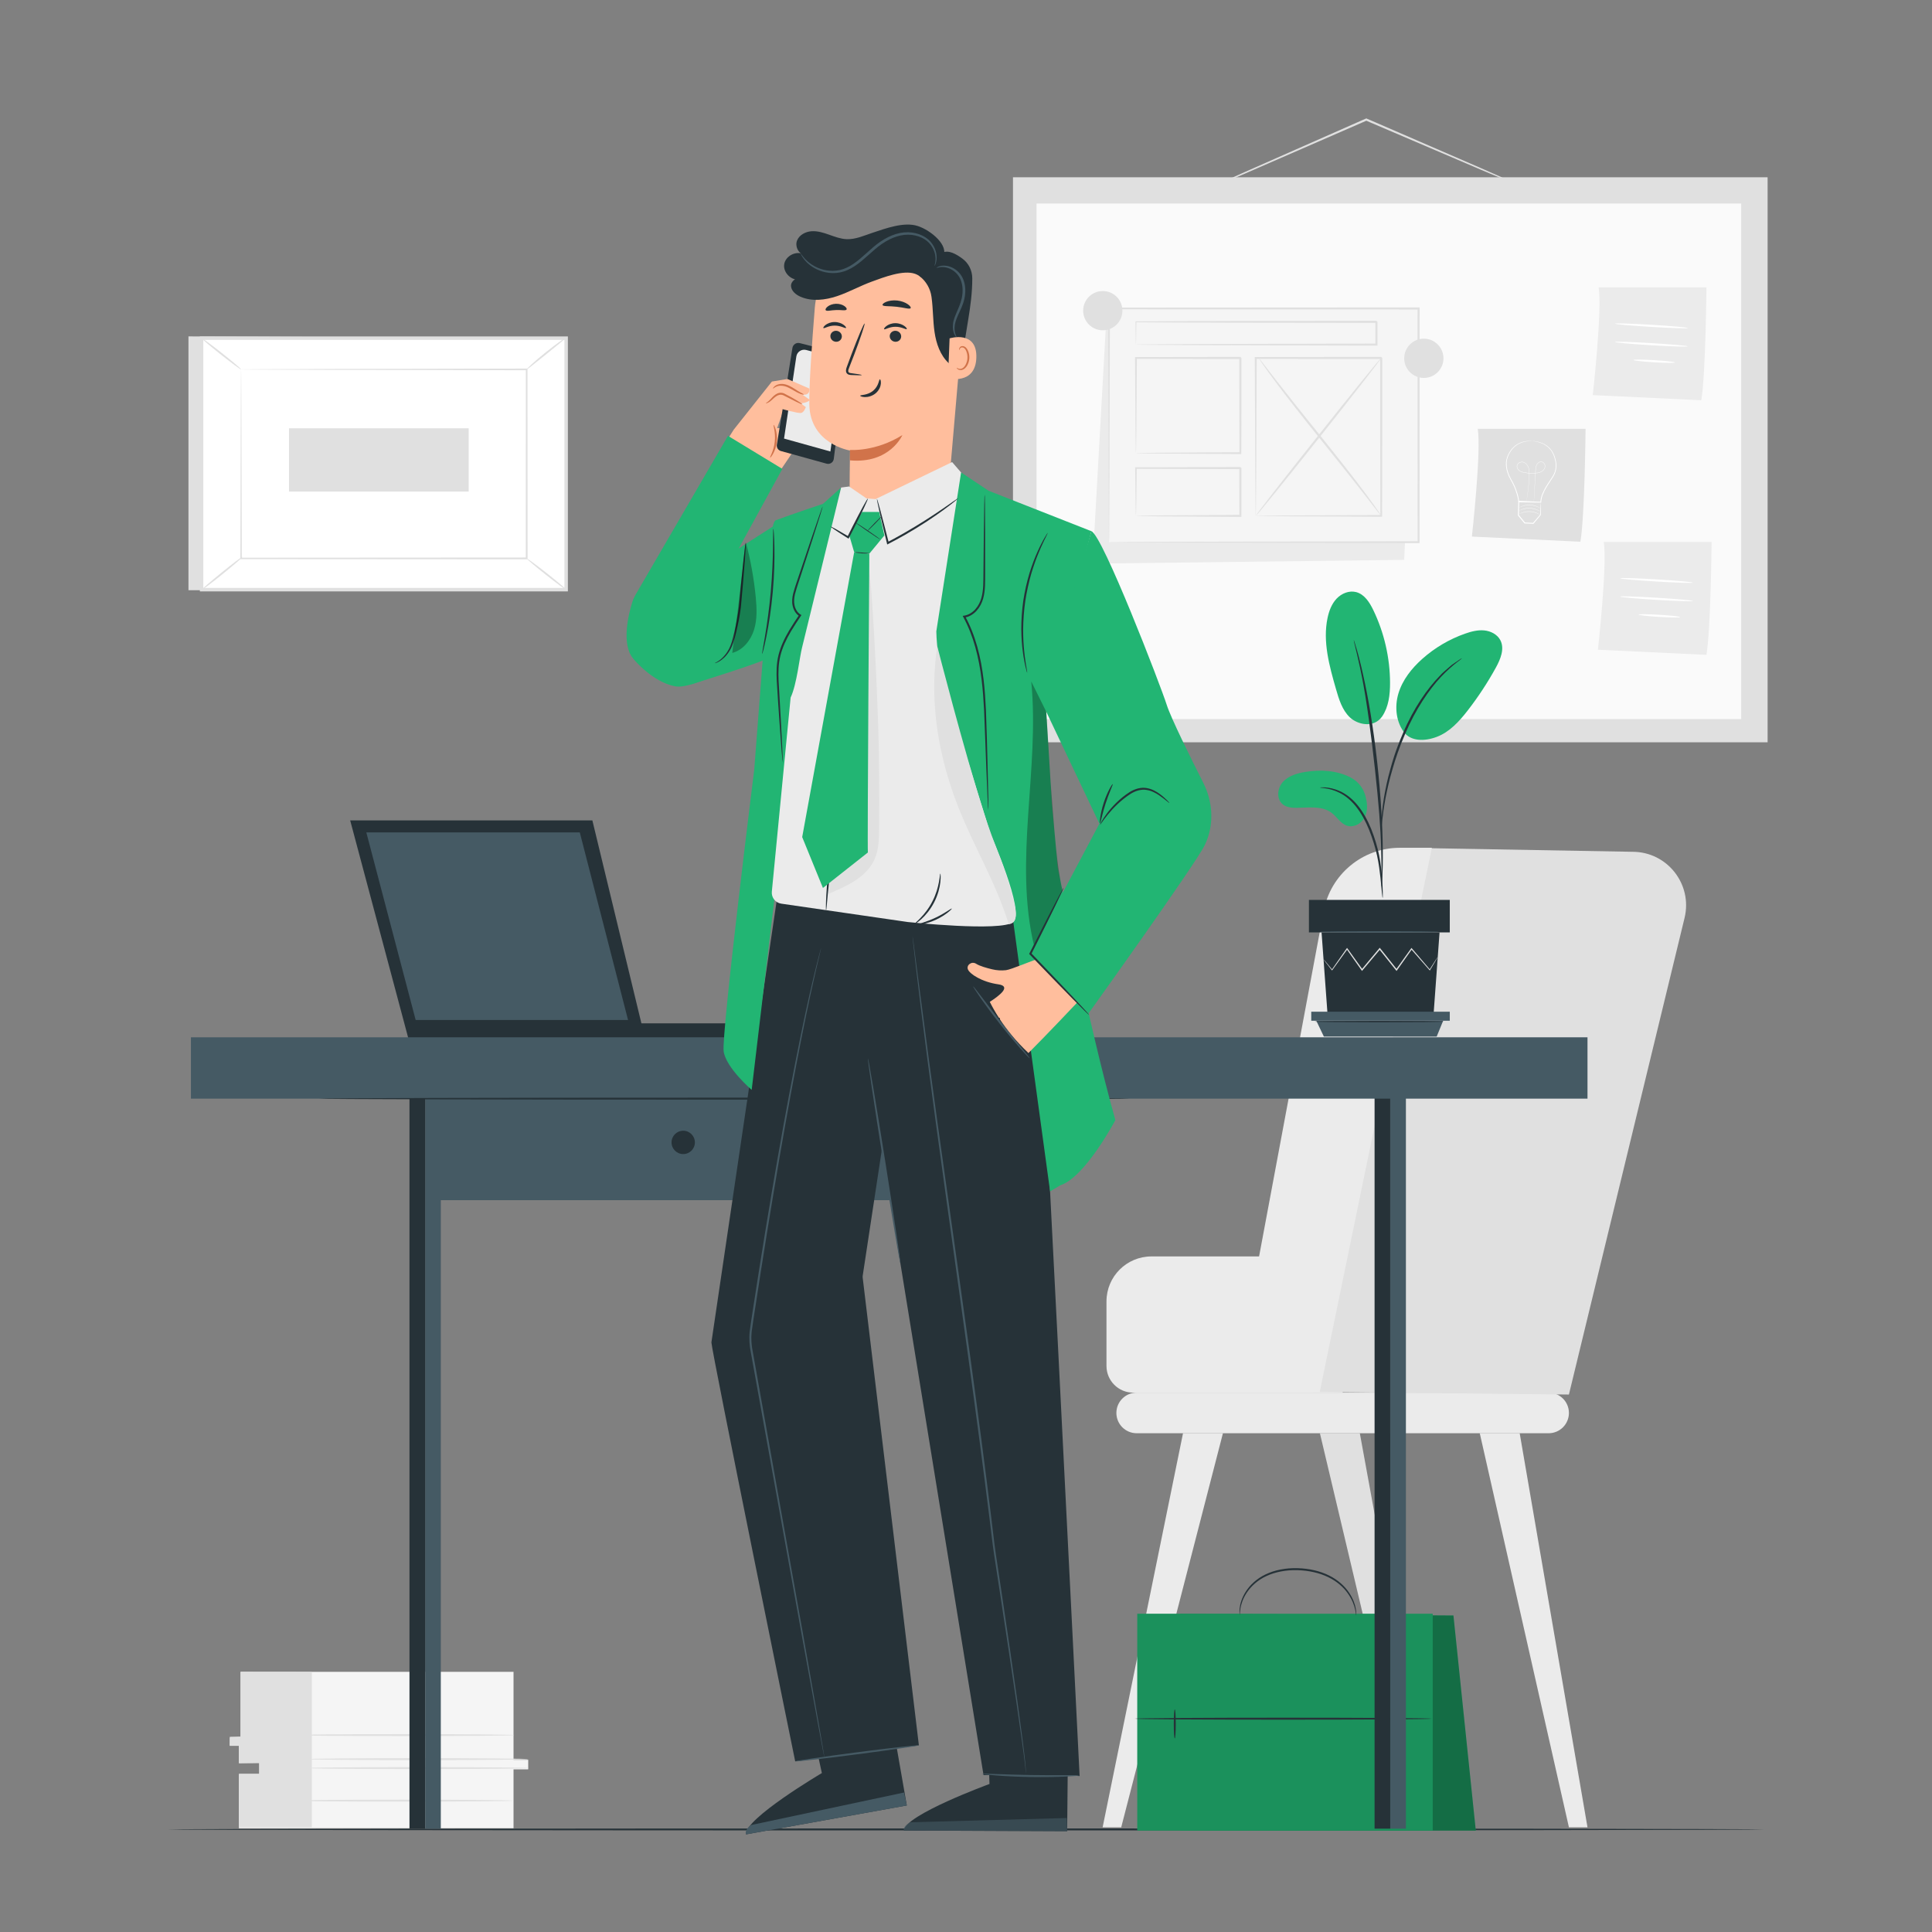 <svg width="392" height="392" viewBox="0 0 392 392" fill="none" xmlns="http://www.w3.org/2000/svg">
<rect x="0" y="0" width="392" height="392" fill="#808080" stroke="none"/>
<path d="M38.239 68.251V119.751H112.206L114.871 68.612L38.239 68.251Z" fill="#E0E0E0"/>
<path d="M114.872 68.612V119.643H40.905V68.612H114.872Z" fill="white"/>
<path d="M40.554 119.994H115.223V68.26H40.554V119.994ZM114.521 119.292H41.255V68.962H114.521V119.292Z" fill="#E0E0E0"/>
<path d="M48.916 74.952H106.86V113.302H48.916V74.952Z" fill="white"/>
<path d="M48.916 74.952C48.916 74.952 49.015 74.958 49.202 74.962C49.398 74.965 49.671 74.968 50.026 74.972C50.76 74.977 51.826 74.984 53.208 74.993C55.991 75.003 60.038 75.019 65.149 75.038C75.368 75.059 89.832 75.087 106.861 75.121L106.693 74.953C106.689 86.67 106.684 99.653 106.678 113.298V113.303L106.861 113.12C85.003 113.134 64.85 113.148 48.916 113.157L49.062 113.303C49.03 101.632 49.004 92.064 48.985 85.4C48.969 82.069 48.957 79.467 48.949 77.683C48.941 76.802 48.936 76.126 48.932 75.656C48.926 75.196 48.916 74.952 48.916 74.952C48.916 74.952 48.905 75.175 48.9 75.625C48.896 76.088 48.891 76.756 48.883 77.625C48.875 79.401 48.862 81.992 48.847 85.309C48.829 91.994 48.802 101.594 48.77 113.302V113.448H48.916C64.849 113.458 85.002 113.471 106.86 113.485H107.043V113.302V113.297C107.037 99.652 107.033 86.669 107.028 74.952V74.784H106.86C89.786 74.818 75.284 74.846 65.039 74.867C59.944 74.886 55.91 74.901 53.136 74.911C51.768 74.92 50.713 74.927 49.987 74.932C49.641 74.936 49.374 74.939 49.182 74.942C49.002 74.946 48.916 74.952 48.916 74.952Z" fill="#E0E0E0"/>
<path d="M114.871 68.468C114.841 68.428 114.356 68.746 113.6 69.292C112.843 69.839 111.813 70.613 110.7 71.504C109.588 72.394 108.609 73.237 107.92 73.868C107.23 74.499 106.827 74.915 106.86 74.952C106.929 75.029 108.708 73.563 110.929 71.789C113.151 70.017 114.936 68.552 114.871 68.468Z" fill="#E0E0E0"/>
<path d="M40.904 68.612C40.842 68.691 42.585 70.174 44.796 71.925C47.009 73.676 48.853 75.031 48.915 74.952C48.978 74.873 47.236 73.389 45.023 71.639C42.812 69.888 40.967 68.532 40.904 68.612Z" fill="#E0E0E0"/>
<path d="M40.963 119.65C43.712 117.422 46.461 115.194 49.21 112.966Z" fill="white"/>
<path d="M49.21 112.966C49.147 112.887 47.249 114.32 44.972 116.166C42.694 118.012 40.9 119.572 40.963 119.65C41.027 119.729 42.924 118.296 45.202 116.45C47.479 114.604 49.274 113.044 49.21 112.966Z" fill="#E0E0E0"/>
<path d="M114.871 119.642C114.934 119.563 113.209 118.095 111.02 116.364C108.831 114.632 107.005 113.292 106.942 113.371C106.879 113.45 108.603 114.918 110.794 116.65C112.983 118.382 114.809 119.722 114.871 119.642Z" fill="#E0E0E0"/>
<path d="M95.096 86.9V99.741H58.636V86.9H95.096Z" fill="#E0E0E0"/>
<path d="M242.719 39.391C242.722 39.398 242.784 39.379 242.901 39.335C243.042 39.279 243.212 39.212 243.42 39.131C243.907 38.929 244.567 38.654 245.399 38.308C247.147 37.559 249.613 36.504 252.645 35.206C258.778 32.534 267.19 28.868 276.484 24.82C276.767 24.696 277.049 24.572 277.31 24.458L277.139 24.458C286.275 28.366 294.506 31.885 300.497 34.447C303.457 35.69 305.861 36.701 307.565 37.416C308.375 37.747 309.018 38.009 309.492 38.203C309.934 38.378 310.169 38.464 310.175 38.45C310.18 38.436 309.957 38.324 309.526 38.124C309.058 37.912 308.427 37.625 307.63 37.264C305.939 36.518 303.553 35.465 300.615 34.169C294.638 31.577 286.425 28.015 277.308 24.061L277.222 24.023L277.135 24.061C276.874 24.175 276.592 24.299 276.309 24.423C267.035 28.516 258.64 32.222 252.52 34.924C249.511 36.275 247.064 37.373 245.329 38.153C244.511 38.531 243.862 38.829 243.383 39.05C243.182 39.148 243.017 39.227 242.881 39.294C242.772 39.352 242.716 39.385 242.719 39.391Z" fill="#E0E0E0"/>
<path d="M205.531 35.968H358.643V150.61H205.531V35.968Z" fill="#E0E0E0"/>
<path d="M210.309 41.299H353.29V145.899H210.309V41.299Z" fill="#FAFAFA"/>
<path d="M321.708 86.999C321.708 86.999 321.559 104.558 320.666 109.915L298.643 108.873C298.643 108.873 300.577 91.612 299.833 86.999H321.708Z" fill="#E0E0E0"/>
<path d="M310.86 89.483C310.86 89.48 310.833 89.477 310.78 89.474C310.718 89.472 310.639 89.469 310.542 89.465C310.333 89.45 310.023 89.465 309.626 89.51C309.231 89.573 308.745 89.679 308.225 89.926C307.706 90.172 307.169 90.574 306.701 91.132C306.251 91.7 305.837 92.405 305.645 93.253C305.464 94.102 305.556 95.055 305.877 95.974C306.033 96.436 306.245 96.89 306.495 97.334C306.744 97.777 306.993 98.224 307.2 98.708C307.616 99.669 307.946 100.727 308.091 101.833L308.1 101.906L308.171 101.907C308.867 101.918 309.601 101.93 310.346 101.943C311.127 101.955 311.898 101.967 312.627 101.978L312.708 101.98L312.711 101.897C312.748 100.789 313.246 99.78 313.768 98.888C314.033 98.436 314.322 98.013 314.593 97.585C314.858 97.165 315.156 96.763 315.367 96.324C315.801 95.447 315.876 94.478 315.712 93.642C315.554 92.804 315.277 92.045 314.862 91.447C314.45 90.849 313.924 90.433 313.429 90.157C312.93 89.879 312.461 89.729 312.076 89.634C311.69 89.541 311.384 89.504 311.177 89.487C311.074 89.482 310.995 89.477 310.941 89.479C310.887 89.477 310.86 89.48 310.86 89.483C310.86 89.486 310.888 89.487 310.94 89.493C311.002 89.499 311.078 89.507 311.174 89.517C311.379 89.543 311.681 89.589 312.062 89.691C312.44 89.794 312.9 89.951 313.387 90.231C313.869 90.51 314.377 90.923 314.772 91.509C315.168 92.092 315.435 92.842 315.583 93.663C315.737 94.482 315.659 95.414 315.235 96.26C315.029 96.685 314.737 97.076 314.464 97.504C314.195 97.925 313.902 98.353 313.633 98.807C313.104 99.71 312.588 100.732 312.546 101.895L312.63 101.814C311.9 101.802 311.13 101.79 310.349 101.777C309.605 101.766 308.87 101.755 308.175 101.744L308.255 101.818C308.105 100.681 307.77 99.621 307.346 98.645C307.136 98.157 306.877 97.699 306.629 97.26C306.382 96.823 306.171 96.378 306.016 95.927C305.698 95.029 305.605 94.103 305.774 93.281C305.952 92.463 306.353 91.76 306.788 91.204C307.239 90.653 307.759 90.255 308.265 90.006C308.771 89.756 309.247 89.642 309.636 89.571C310.028 89.517 310.335 89.493 310.544 89.498C310.641 89.495 310.719 89.493 310.781 89.491C310.833 89.487 310.86 89.485 310.86 89.483Z" fill="white"/>
<path d="M309.731 101.715C309.731 101.715 309.736 101.692 309.744 101.646C309.752 101.598 309.763 101.53 309.778 101.443C309.806 101.26 309.846 100.996 309.898 100.656C309.996 99.972 310.143 98.983 310.242 97.751C310.265 97.443 310.287 97.12 310.299 96.783C310.31 96.446 310.325 96.095 310.305 95.73C310.285 95.367 310.225 94.985 310.058 94.629C309.889 94.278 309.608 93.948 309.218 93.787C308.831 93.621 308.338 93.708 308.019 94.016C307.862 94.17 307.757 94.39 307.762 94.619C307.763 94.846 307.851 95.068 307.987 95.25C308.123 95.435 308.312 95.577 308.517 95.678C308.723 95.781 308.946 95.846 309.172 95.895C309.623 95.99 310.089 96.042 310.562 96.056C311.034 96.067 311.502 96.059 311.96 95.989C312.189 95.951 312.414 95.893 312.623 95.798C312.833 95.704 313.023 95.57 313.178 95.403C313.332 95.237 313.449 95.035 313.498 94.815C313.549 94.594 313.515 94.361 313.419 94.162C313.325 93.965 313.164 93.795 312.959 93.714C312.755 93.631 312.523 93.654 312.332 93.743C312.14 93.831 311.982 93.974 311.865 94.14C311.747 94.309 311.677 94.499 311.631 94.689C311.541 95.073 311.543 95.451 311.52 95.813C311.482 96.538 311.447 97.213 311.415 97.83C311.353 99.061 311.303 100.058 311.267 100.75C311.252 101.093 311.239 101.36 311.23 101.544C311.227 101.633 311.225 101.702 311.223 101.751C311.221 101.798 311.223 101.822 311.223 101.822C311.223 101.822 311.227 101.798 311.23 101.751C311.234 101.702 311.238 101.634 311.245 101.545C311.256 101.361 311.273 101.094 311.294 100.752C311.334 100.06 311.392 99.063 311.463 97.832C311.498 97.216 311.536 96.54 311.577 95.816C311.601 95.454 311.601 95.076 311.69 94.703C311.735 94.519 311.804 94.335 311.916 94.176C312.027 94.018 312.179 93.882 312.359 93.801C312.537 93.719 312.751 93.698 312.936 93.774C313.123 93.848 313.273 94.005 313.361 94.191C313.451 94.377 313.482 94.595 313.434 94.8C313.389 95.007 313.278 95.2 313.13 95.358C312.834 95.683 312.397 95.853 311.95 95.922C311.5 95.991 311.033 95.999 310.565 95.989C310.096 95.975 309.633 95.923 309.187 95.829C308.966 95.781 308.748 95.717 308.548 95.618C308.349 95.52 308.171 95.385 308.042 95.21C307.913 95.038 307.83 94.829 307.829 94.619C307.825 94.409 307.92 94.208 308.066 94.064C308.364 93.775 308.83 93.689 309.195 93.847C309.567 93.998 309.84 94.315 310.004 94.655C310.169 95 310.229 95.375 310.25 95.734C310.27 96.095 310.257 96.445 310.247 96.782C310.236 97.118 310.217 97.441 310.195 97.748C310.102 98.978 309.963 99.969 309.873 100.653C309.826 100.993 309.79 101.258 309.765 101.441C309.753 101.529 309.745 101.597 309.739 101.646C309.731 101.691 309.731 101.715 309.731 101.715Z" fill="white"/>
<path d="M312.63 101.831C312.619 101.842 312.601 102.105 312.573 102.564C312.545 103.095 312.512 103.73 312.475 104.472L312.493 104.426C312.05 104.936 311.55 105.512 311.01 106.134L311.086 106.101C310.547 106.071 309.971 106.038 309.372 106.005L309.444 106.041C309.169 105.704 308.883 105.356 308.591 104.999C308.446 104.823 308.303 104.649 308.163 104.477L308.185 104.544C308.208 103.539 308.23 102.588 308.25 101.721L308.157 101.809C309.406 101.824 310.489 101.835 311.36 101.845C311.707 101.845 312.012 101.844 312.285 101.844C312.502 101.842 312.623 101.838 312.63 101.831C312.637 101.824 312.531 101.815 312.325 101.802C312.058 101.788 311.76 101.773 311.422 101.755C310.536 101.721 309.433 101.677 308.163 101.628L308.072 101.624L308.069 101.716C308.043 102.583 308.014 103.534 307.984 104.539L307.983 104.576L308.007 104.606C308.148 104.778 308.29 104.952 308.435 105.127C308.728 105.483 309.015 105.832 309.291 106.168L309.319 106.202L309.363 106.205C309.961 106.234 310.537 106.262 311.078 106.288L311.125 106.291L311.154 106.256C311.684 105.624 312.174 105.04 312.609 104.523L312.627 104.502V104.476C312.634 103.716 312.64 103.064 312.646 102.519C312.644 102.064 312.641 101.821 312.63 101.831Z" fill="white"/>
<path d="M308.206 104.312C308.208 104.317 308.265 104.29 308.368 104.243C308.471 104.196 308.622 104.132 308.813 104.067C309.193 103.935 309.745 103.812 310.36 103.831C310.976 103.849 311.52 104.005 311.891 104.161C312.078 104.238 312.225 104.31 312.325 104.364C312.425 104.416 312.48 104.447 312.483 104.442C312.486 104.438 312.435 104.401 312.338 104.34C312.242 104.28 312.098 104.2 311.911 104.116C311.54 103.948 310.989 103.781 310.363 103.762C309.737 103.743 309.176 103.876 308.796 104.021C308.606 104.093 308.456 104.165 308.356 104.219C308.257 104.274 308.204 104.308 308.206 104.312Z" fill="white"/>
<path d="M308.207 103.626C308.209 103.631 308.266 103.604 308.369 103.557C308.472 103.51 308.623 103.446 308.813 103.381C309.194 103.249 309.746 103.126 310.361 103.145C310.976 103.163 311.521 103.319 311.892 103.475C312.079 103.551 312.225 103.624 312.325 103.678C312.425 103.73 312.48 103.761 312.483 103.756C312.486 103.752 312.435 103.715 312.338 103.654C312.242 103.594 312.097 103.514 311.911 103.43C311.54 103.262 310.989 103.095 310.363 103.076C309.737 103.057 309.177 103.19 308.797 103.335C308.606 103.407 308.457 103.479 308.356 103.533C308.258 103.588 308.205 103.622 308.207 103.626Z" fill="white"/>
<path d="M308.248 102.974C308.25 102.978 308.307 102.952 308.41 102.905C308.513 102.858 308.664 102.794 308.854 102.728C309.235 102.597 309.787 102.473 310.402 102.492C311.017 102.511 311.562 102.667 311.933 102.822C312.12 102.899 312.266 102.972 312.366 103.025C312.466 103.078 312.521 103.108 312.524 103.104C312.527 103.1 312.476 103.062 312.379 103.002C312.283 102.941 312.138 102.862 311.952 102.778C311.581 102.61 311.03 102.443 310.404 102.424C309.778 102.404 309.218 102.538 308.838 102.683C308.647 102.755 308.498 102.826 308.397 102.88C308.298 102.935 308.245 102.97 308.248 102.974Z" fill="white"/>
<path d="M346.236 58.294C346.236 58.294 346.087 75.853 345.194 81.21L323.171 80.168C323.171 80.168 325.106 62.906 324.362 58.294H346.236Z" fill="#EBEBEB"/>
<path d="M327.681 65.669C327.674 65.789 330.977 66.084 335.056 66.329C339.138 66.575 342.452 66.678 342.459 66.558C342.466 66.439 339.164 66.144 335.082 65.898C331.002 65.653 327.688 65.55 327.681 65.669Z" fill="white"/>
<path d="M327.675 69.389C327.668 69.508 330.971 69.803 335.051 70.049C339.133 70.294 342.446 70.397 342.453 70.278C342.46 70.159 339.158 69.863 335.076 69.618C330.996 69.372 327.682 69.27 327.675 69.389Z" fill="white"/>
<path d="M331.418 73.041C331.411 73.16 333.29 73.37 335.614 73.509C337.94 73.649 339.831 73.666 339.838 73.547C339.845 73.428 337.966 73.219 335.64 73.078C333.316 72.939 331.426 72.921 331.418 73.041Z" fill="white"/>
<path d="M347.279 109.954C347.279 109.954 347.13 127.514 346.237 132.871L324.214 131.829C324.214 131.829 326.148 114.567 325.404 109.954H347.279V109.954Z" fill="#EBEBEB"/>
<path d="M328.724 117.329C328.716 117.449 332.019 117.744 336.099 117.99C340.181 118.235 343.495 118.338 343.502 118.219C343.509 118.099 340.207 117.804 336.125 117.558C332.045 117.313 328.731 117.211 328.724 117.329Z" fill="white"/>
<path d="M328.718 121.049C328.711 121.168 332.014 121.464 336.094 121.709C340.175 121.954 343.489 122.057 343.496 121.938C343.503 121.819 340.201 121.523 336.119 121.278C332.039 121.032 328.725 120.93 328.718 121.049Z" fill="white"/>
<path d="M332.461 124.701C332.454 124.82 334.333 125.03 336.657 125.169C338.983 125.309 340.874 125.326 340.881 125.207C340.888 125.088 339.009 124.879 336.683 124.738C334.359 124.599 332.468 124.581 332.461 124.701Z" fill="white"/>
<path d="M287.093 62.948L284.912 113.594L221.687 114.357L224.525 63.617L287.093 62.948Z" fill="#EBEBEB"/>
<path d="M225.02 62.585H287.824V110.008H225.02V62.585Z" fill="#F5F5F5"/>
<path d="M225.021 110.008C225.021 110.008 225.034 109.703 225.041 109.129C225.046 108.542 225.052 107.697 225.061 106.598C225.072 104.375 225.087 101.135 225.107 97.002C225.129 88.733 225.161 76.9 225.199 62.585L225.022 62.762C242.777 62.773 264.449 62.787 287.821 62.801H287.826L287.61 62.585C287.618 79.641 287.625 95.79 287.632 110.008L287.826 109.814C269.244 109.854 253.568 109.888 242.524 109.911C237.001 109.933 232.639 109.951 229.64 109.963C228.153 109.973 227.006 109.981 226.215 109.987C225.834 109.991 225.542 109.995 225.329 109.997C225.128 110.001 225.021 110.008 225.021 110.008C225.021 110.008 225.114 110.016 225.306 110.019C225.513 110.022 225.799 110.026 226.171 110.03C226.953 110.036 228.086 110.044 229.557 110.054C232.545 110.066 236.893 110.084 242.396 110.106C253.471 110.129 269.19 110.163 287.824 110.203L288.019 110.204V110.008C288.025 95.79 288.032 79.641 288.04 62.585V62.37H287.824H287.818C264.446 62.384 242.774 62.397 225.02 62.408H224.842L224.843 62.585C224.881 76.946 224.912 88.818 224.935 97.113C224.955 101.229 224.97 104.455 224.981 106.669C224.989 107.754 224.996 108.588 225.001 109.166C225.008 109.729 225.021 110.008 225.021 110.008Z" fill="#E0E0E0"/>
<path d="M254.79 72.631H280.249V104.673H254.79V72.631Z" fill="#F5F5F5"/>
<path d="M254.789 104.673C254.793 104.669 254.796 104.614 254.8 104.511C254.804 104.389 254.807 104.241 254.811 104.056C254.817 103.634 254.825 103.05 254.834 102.303C254.846 100.755 254.864 98.534 254.886 95.729C254.909 90.089 254.943 82.109 254.982 72.632L254.789 72.826C262.376 72.832 271.059 72.84 280.246 72.848C280.297 72.894 279.84 72.443 280.033 72.638V72.647V72.664V72.699V72.768V72.907V73.185V73.739V74.844C280.033 75.578 280.033 76.31 280.033 77.037C280.034 78.492 280.035 79.932 280.035 81.355C280.037 84.2 280.04 86.977 280.042 89.669C280.051 95.05 280.061 100.094 280.069 104.673L280.249 104.493C272.611 104.531 266.273 104.564 261.816 104.585C259.606 104.605 257.863 104.621 256.644 104.632C256.063 104.64 255.608 104.647 255.273 104.652C254.96 104.659 254.789 104.673 254.789 104.673C254.783 104.679 254.934 104.686 255.234 104.692C255.56 104.697 256.004 104.704 256.571 104.712C257.78 104.723 259.508 104.739 261.702 104.759C266.186 104.781 272.563 104.814 280.247 104.851L280.426 104.852L280.427 104.672C280.435 100.093 280.444 95.05 280.454 89.668C280.456 86.976 280.458 84.199 280.461 81.354C280.461 79.931 280.462 78.492 280.462 77.037C280.462 76.309 280.462 75.578 280.463 74.843V73.738V73.184V72.906V72.768V72.698V72.663V72.646V72.638C280.655 72.828 280.202 72.368 280.244 72.416C271.057 72.424 262.375 72.431 254.788 72.438H254.593L254.594 72.632C254.634 82.161 254.667 90.184 254.691 95.855C254.713 98.64 254.73 100.847 254.742 102.385C254.751 103.115 254.759 103.686 254.764 104.099C254.769 104.276 254.772 104.418 254.775 104.533C254.782 104.629 254.786 104.676 254.789 104.673Z" fill="#E0E0E0"/>
<path d="M230.482 65.3H279.273V69.917H230.482V65.3Z" fill="#F5F5F5"/>
<path d="M230.482 69.916C230.487 69.911 230.493 69.803 230.499 69.6C230.504 69.375 230.511 69.08 230.519 68.705C230.531 67.903 230.548 66.763 230.569 65.3L230.482 65.387C238.71 65.462 257.465 65.516 279.27 65.516H279.272C278.841 65.085 279.153 65.397 279.057 65.301V65.302V65.307V65.317V65.335V65.372V65.446V65.594V65.89V66.481C279.057 66.873 279.057 67.263 279.057 67.65C279.057 68.423 279.057 69.182 279.058 69.917L279.272 69.702C265.628 69.738 253.469 69.77 244.688 69.794C240.311 69.821 236.777 69.843 234.308 69.858C233.101 69.871 232.155 69.881 231.483 69.888C231.175 69.894 230.932 69.899 230.743 69.903C230.576 69.907 230.487 69.912 230.482 69.916C230.477 69.921 230.555 69.926 230.714 69.931C230.896 69.935 231.131 69.94 231.426 69.946C232.087 69.953 233.016 69.963 234.202 69.976C236.659 69.991 240.176 70.013 244.532 70.039C253.352 70.063 265.566 70.095 279.272 70.131L279.487 70.132V69.916C279.487 69.181 279.488 68.422 279.488 67.649C279.488 67.262 279.488 66.872 279.488 66.48V65.89V65.593V65.445V65.371V65.335V65.316V65.306V65.302V65.3C279.391 65.204 279.704 65.515 279.272 65.083H279.269C257.465 65.083 238.709 65.135 230.481 65.212L230.392 65.212L230.394 65.299C230.415 66.784 230.432 67.941 230.444 68.755C230.453 69.122 230.46 69.411 230.464 69.631C230.471 69.826 230.476 69.922 230.482 69.916Z" fill="#E0E0E0"/>
<path d="M230.483 72.631H251.673V91.942H230.483V72.631Z" fill="#F5F5F5"/>
<path d="M230.482 91.943C230.489 91.936 230.496 91.809 230.503 91.57C230.508 91.302 230.515 90.956 230.524 90.521C230.536 89.577 230.551 88.254 230.572 86.585C230.594 83.187 230.627 78.391 230.666 72.632L230.482 72.816C236.603 72.825 243.88 72.836 251.671 72.848C251.72 72.894 251.264 72.44 251.457 72.635V72.641V72.651V72.671V72.712V72.794V72.959V73.287V73.943C251.457 74.379 251.457 74.814 251.457 75.246C251.457 76.111 251.457 76.968 251.458 77.817C251.46 79.515 251.462 81.178 251.464 82.799C251.471 86.038 251.477 89.107 251.483 91.941L251.673 91.751C245.389 91.791 240.123 91.824 236.388 91.847C234.55 91.868 233.091 91.885 232.052 91.897C231.571 91.907 231.188 91.914 230.895 91.919C230.63 91.928 230.49 91.935 230.482 91.943C230.475 91.95 230.602 91.957 230.852 91.965C231.136 91.97 231.507 91.977 231.973 91.987C233.001 91.998 234.446 92.016 236.266 92.036C240.031 92.059 245.338 92.093 251.672 92.132L251.861 92.133L251.862 91.943C251.868 89.109 251.875 86.04 251.882 82.8C251.883 81.18 251.885 79.516 251.887 77.819C251.888 76.97 251.888 76.112 251.889 75.248C251.889 74.815 251.889 74.38 251.889 73.944V73.289V72.959V72.794V72.712V72.671V72.651V72.641V72.635C252.082 72.826 251.626 72.369 251.671 72.416C243.88 72.427 236.603 72.438 230.482 72.448H230.297L230.299 72.631C230.338 78.438 230.37 83.275 230.393 86.701C230.413 88.352 230.429 89.662 230.441 90.596C230.449 91.015 230.456 91.35 230.462 91.609C230.469 91.836 230.476 91.949 230.482 91.943Z" fill="#E0E0E0"/>
<path d="M230.483 94.97H251.673V104.673H230.483V94.97Z" fill="#F5F5F5"/>
<path d="M230.482 104.673C230.493 104.662 230.504 104.419 230.516 103.969C230.525 103.482 230.538 102.833 230.555 102.021C230.575 100.309 230.604 97.912 230.639 94.97L230.483 95.127C236.009 95.142 243.465 95.163 251.671 95.185C251.865 95.378 251.41 94.922 251.457 94.971V94.973V94.978V94.988V95.007V95.047V95.127V95.287V95.606V96.241C251.457 96.662 251.458 97.083 251.458 97.5C251.459 98.334 251.459 99.159 251.46 99.97C251.463 101.593 251.466 103.166 251.468 104.671L251.673 104.466C245.561 104.506 240.302 104.54 236.519 104.564C234.667 104.587 233.178 104.607 232.104 104.62C231.615 104.63 231.22 104.639 230.911 104.646C230.637 104.656 230.49 104.664 230.482 104.673C230.473 104.681 230.603 104.689 230.862 104.698C231.16 104.705 231.54 104.713 232.012 104.724C233.075 104.738 234.548 104.756 236.381 104.78C240.199 104.804 245.505 104.838 251.673 104.878L251.877 104.88V104.673C251.88 103.168 251.883 101.595 251.885 99.972C251.886 99.16 251.887 98.336 251.887 97.502C251.887 97.085 251.888 96.665 251.888 96.243V95.608V95.29V95.13V95.05V95.01V94.99V94.98V94.975V94.973C251.935 95.018 251.479 94.563 251.671 94.756C243.465 94.778 236.008 94.8 230.483 94.814L230.324 94.815L230.326 94.972C230.361 97.954 230.389 100.383 230.41 102.118C230.426 102.916 230.439 103.552 230.449 104.031C230.461 104.462 230.471 104.684 230.482 104.673Z" fill="#E0E0E0"/>
<path d="M255.42 72.687C263.301 83.574 272.368 93.786 280.249 104.673Z" fill="white"/>
<path d="M280.249 104.673C280.261 104.664 280.188 104.541 280.041 104.315C279.861 104.051 279.641 103.729 279.376 103.339C278.794 102.495 277.923 101.294 276.827 99.824C274.64 96.882 271.51 92.9 268.003 88.545C264.497 84.189 261.332 80.242 259.085 77.349C257.994 75.941 257.096 74.783 256.428 73.92C256.138 73.55 255.896 73.244 255.699 72.993C255.528 72.783 255.432 72.678 255.42 72.687C255.409 72.696 255.48 72.819 255.628 73.044C255.808 73.309 256.028 73.631 256.293 74.02C256.875 74.863 257.746 76.064 258.842 77.534C261.029 80.477 264.16 84.46 267.667 88.815C271.172 93.17 274.337 97.117 276.584 100.009C277.675 101.417 278.573 102.576 279.241 103.439C279.532 103.809 279.773 104.114 279.97 104.366C280.141 104.575 280.236 104.681 280.249 104.673Z" fill="#E0E0E0"/>
<path d="M254.789 104.673C254.883 104.747 260.658 97.634 267.688 88.787C274.719 79.937 280.342 72.706 280.249 72.631C280.156 72.558 274.381 79.668 267.35 88.518C260.32 97.365 254.696 104.598 254.789 104.673Z" fill="#E0E0E0"/>
<path d="M284.912 72.7C284.912 74.899 286.695 76.682 288.894 76.682C291.094 76.682 292.877 74.899 292.877 72.7C292.877 70.5 291.094 68.717 288.894 68.717C286.694 68.717 284.912 70.5 284.912 72.7Z" fill="#E0E0E0"/>
<path d="M219.771 63.032C219.771 65.232 221.554 67.015 223.754 67.015C225.954 67.015 227.736 65.232 227.736 63.032C227.736 60.832 225.953 59.049 223.754 59.049C221.554 59.049 219.771 60.832 219.771 63.032Z" fill="#E0E0E0"/>
<path d="M104.194 339.207C104.194 339.53 104.194 357.06 104.194 357.06H107.175V358.998H104.194V370.947H48.474V360.075H52.602V357.706H48.474V354.154H46.64V352.539H48.818V339.207H104.194Z" fill="#F5F5F5"/>
<path d="M63.27 339.259V370.748H48.473V359.876H52.601V357.706L48.473 357.78V354.228L46.603 354.23L46.639 352.394L48.818 352.341V339.207L63.27 339.259Z" fill="#E0E0E0"/>
<path d="M62.216 358.742C62.216 358.851 72.299 358.94 84.733 358.94C97.172 358.94 107.253 358.851 107.253 358.742C107.253 358.633 97.172 358.544 84.733 358.544C72.298 358.544 62.216 358.633 62.216 358.742Z" fill="#E0E0E0"/>
<path d="M62.216 356.929C62.216 357.037 72.299 357.127 84.733 357.127C97.172 357.127 107.253 357.038 107.253 356.929C107.253 356.82 97.172 356.731 84.733 356.731C72.298 356.73 62.216 356.82 62.216 356.929Z" fill="#E0E0E0"/>
<path d="M59.324 352.047C59.324 352.156 69.406 352.245 81.841 352.245C94.28 352.245 104.36 352.156 104.36 352.047C104.36 351.938 94.28 351.85 81.841 351.85C69.406 351.85 59.324 351.938 59.324 352.047Z" fill="#E0E0E0"/>
<path d="M59.045 365.348C59.045 365.457 69.128 365.546 81.562 365.546C94.001 365.546 104.082 365.457 104.082 365.348C104.082 365.239 94.001 365.15 81.562 365.15C69.128 365.15 59.045 365.239 59.045 365.348Z" fill="#E0E0E0"/>
<path d="M272.425 282.565H229.919C226.928 282.565 224.503 280.14 224.503 277.149V264.053C224.503 259.012 228.589 254.927 233.628 254.927H272.746L272.425 282.565Z" fill="#EBEBEB"/>
<path d="M230.631 290.801H314.214C316.488 290.801 318.332 288.957 318.332 286.683C318.332 284.409 316.488 282.565 314.214 282.565H230.631C228.356 282.565 226.512 284.409 226.512 286.683C226.512 288.957 228.356 290.801 230.631 290.801Z" fill="#EBEBEB"/>
<path d="M331.246 172.827L285.264 172.014L256.075 282.324L318.331 282.949L341.796 186.244C343.454 179.41 338.278 172.827 331.246 172.827Z" fill="#E0E0E0"/>
<path d="M308.343 290.801L322.101 370.756H318.332L300.243 290.801H308.343Z" fill="#EBEBEB"/>
<path d="M275.907 290.801L290.527 370.756H286.759L267.807 290.801H275.907Z" fill="#E0E0E0"/>
<path d="M240.033 290.801L223.722 370.756H227.492L248.133 290.801H240.033Z" fill="#EBEBEB"/>
<path d="M290.527 172.014L267.772 282.442H250.321L268.568 184.867C269.947 177.418 276.445 172.014 284.02 172.014H290.527Z" fill="#EBEBEB"/>
<path d="M34.011 371.19C34.011 371.303 106.542 371.394 195.992 371.394C285.474 371.394 357.989 371.302 357.989 371.19C357.989 371.077 285.474 370.986 195.992 370.986C106.542 370.986 34.011 371.077 34.011 371.19Z" fill="#263238"/>
<path d="M239.492 371.416H299.436L294.899 327.78L239.492 327.423V371.416Z" fill="#22B573"/>
<g opacity="0.4">
<path d="M239.492 371.416H299.436L294.899 327.78L239.492 327.423V371.416Z" fill="black"/>
</g>
<path d="M230.751 327.423H290.694V371.416H230.751V327.423Z" fill="#22B573"/>
<g opacity="0.2">
<path d="M230.751 327.423H290.694V371.416H230.751V327.423Z" fill="black"/>
</g>
<path d="M230.241 348.719C230.241 348.832 243.729 348.923 260.363 348.923C277.002 348.923 290.486 348.832 290.486 348.719C290.486 348.606 277.002 348.515 260.363 348.515C243.729 348.515 230.241 348.607 230.241 348.719Z" fill="#263238"/>
<path d="M280.014 352.955C280.127 352.955 280.218 351.48 280.218 349.661C280.218 347.841 280.126 346.366 280.014 346.366C279.901 346.366 279.81 347.841 279.81 349.661C279.81 351.48 279.902 352.955 280.014 352.955Z" fill="#263238"/>
<path d="M238.361 352.72C238.474 352.72 238.564 351.403 238.564 349.778C238.564 348.153 238.473 346.837 238.361 346.837C238.248 346.837 238.157 348.154 238.157 349.778C238.156 351.403 238.248 352.72 238.361 352.72Z" fill="#263238"/>
<path d="M251.537 327.648C251.578 327.647 251.547 327.174 251.682 326.345C251.818 325.523 252.17 324.332 253.009 323.092C253.84 321.855 255.17 320.593 256.971 319.771C258.76 318.937 260.95 318.525 263.235 318.585C265.522 318.641 267.691 319.127 269.471 319.989C271.257 320.842 272.613 322.067 273.471 323.289C274.34 324.509 274.761 325.673 274.94 326.49C275.125 327.31 275.134 327.782 275.173 327.78C275.187 327.78 275.193 327.663 275.193 327.438C275.192 327.213 275.174 326.88 275.096 326.458C274.961 325.616 274.573 324.402 273.708 323.125C272.857 321.846 271.469 320.549 269.636 319.652C267.81 318.745 265.583 318.236 263.244 318.179C260.907 318.117 258.653 318.55 256.81 319.431C254.957 320.301 253.59 321.638 252.768 322.934C251.932 324.236 251.614 325.477 251.524 326.324C251.476 326.75 251.473 327.084 251.492 327.308C251.508 327.532 251.523 327.648 251.537 327.648Z" fill="#263238"/>
<path d="M274.022 157.742C271.227 156.3 267.936 156.112 264.833 156.625C263.166 156.9 261.428 157.4 260.294 158.652C259.159 159.904 258.945 162.108 260.247 163.183C261.022 163.824 262.103 163.921 263.108 163.909C265.537 163.881 268.233 163.453 270.173 164.915C271.28 165.749 272.017 167.135 273.341 167.545C274.636 167.947 276.098 167.182 276.785 166.014C277.471 164.845 277.494 163.384 277.174 162.066C277.174 162.066 276.837 159.194 274.022 157.742Z" fill="#22B573"/>
<path d="M280.424 145.38C278.715 147.821 275.393 147.013 273.854 145.523C272.314 144.033 271.662 141.873 271.071 139.815C269.717 135.11 268.352 130.174 269.358 125.383C269.659 123.95 270.195 122.522 271.201 121.459C272.208 120.396 273.756 119.764 275.171 120.138C276.845 120.58 277.887 122.221 278.638 123.781C280.85 128.367 282.021 133.452 282.038 138.545C282.047 140.923 281.767 143.417 280.424 145.38Z" fill="#22B573"/>
<path d="M285.118 148.883C283.262 146.681 282.91 143.469 283.736 140.71C284.562 137.951 286.427 135.604 288.576 133.688C291.097 131.441 294.06 129.693 297.245 128.573C298.499 128.132 299.821 127.784 301.143 127.91C302.466 128.037 303.798 128.713 304.415 129.89C305.327 131.63 304.452 133.74 303.506 135.462C301.839 138.495 299.933 141.397 297.813 144.132C296.106 146.332 294.151 148.503 291.55 149.497C288.95 150.491 286.248 150.374 284.869 148.57" fill="#22B573"/>
<path d="M280.54 182.201C280.508 182.202 280.456 181.807 280.385 181.091C280.307 180.284 280.208 179.27 280.091 178.064C279.95 176.791 279.764 175.275 279.41 173.625C279.057 171.978 278.505 170.194 277.797 168.384C277.062 166.586 276.167 164.95 275.121 163.643C274.082 162.33 272.874 161.379 271.738 160.831C270.606 160.272 269.591 160.044 268.889 159.943C268.181 159.87 267.785 159.814 267.784 159.783C267.784 159.752 268.181 159.746 268.908 159.766C269.628 159.814 270.685 159.996 271.878 160.539C273.075 161.07 274.357 162.035 275.447 163.375C276.545 164.711 277.474 166.381 278.221 168.212C278.942 170.053 279.486 171.856 279.823 173.538C280.159 175.217 280.313 176.75 280.414 178.034C280.51 179.319 280.546 180.36 280.563 181.08C280.579 181.8 280.571 182.199 280.54 182.201Z" fill="#263238"/>
<path d="M280.332 179.872C280.317 179.871 280.306 179.694 280.303 179.356C280.303 178.97 280.305 178.483 280.306 177.885C280.31 176.608 280.31 174.76 280.241 172.477C280.128 167.912 279.735 162.999 278.976 156.073C278.257 149.561 277.292 141.981 276.274 137.053C276.056 135.932 275.836 134.924 275.629 134.041C275.432 133.156 275.263 132.392 275.101 131.775C274.961 131.195 274.847 130.721 274.757 130.345C274.683 130.016 274.651 129.841 274.666 129.837C274.681 129.832 274.742 129.998 274.845 130.319C274.957 130.689 275.099 131.156 275.272 131.729C275.462 132.341 275.657 133.099 275.878 133.981C276.109 134.861 276.351 135.866 276.59 136.986C277.598 141.451 278.665 147.691 279.431 154.635C280.191 161.575 280.534 167.894 280.564 172.471C280.592 174.758 280.543 176.611 280.484 177.889C280.448 178.486 280.419 178.973 280.394 179.36C280.369 179.697 280.348 179.872 280.332 179.872Z" fill="#263238"/>
<path d="M280.301 167.683C280.27 167.683 280.275 167.136 280.312 166.146C280.369 165.158 280.504 163.73 280.783 161.981C281.078 160.235 281.491 158.163 282.138 155.912C282.419 154.883 283.078 152.417 284.676 148.732C286.781 143.739 289.64 139.656 292.129 137.128C292.712 136.457 293.362 135.973 293.882 135.498C294.151 135.271 294.388 135.044 294.63 134.864C294.874 134.696 295.101 134.54 295.311 134.395C296.129 133.835 296.588 133.539 296.605 133.566C296.679 133.666 294.772 134.788 292.363 137.35C289.964 139.907 287.185 143.961 285.097 148.913C283.933 151.598 283.121 153.994 282.545 156.028C281.879 158.257 281.437 160.308 281.103 162.035C280.786 163.767 280.602 165.181 280.491 166.159C280.399 167.141 280.333 167.684 280.301 167.683Z" fill="#263238"/>
<path d="M292.082 189.184L290.861 205.916H269.365L268.143 189.184H292.082Z" fill="#263238"/>
<path d="M265.579 182.589H294.158V189.184H265.579V182.589Z" fill="#263238"/>
<path d="M294.158 205.276V207.105H292.815H266.051V205.276H294.158Z" fill="#455A64"/>
<path d="M291.499 210.321L292.815 207.104H267.075L268.611 210.321H291.499Z" fill="#455A64"/>
<path d="M268.543 194.652C268.538 194.656 268.572 194.709 268.643 194.806C268.728 194.919 268.834 195.059 268.964 195.232C269.269 195.622 269.689 196.159 270.216 196.834L270.272 196.906L270.326 196.831C271.113 195.742 272.165 194.289 273.403 192.576H273.225C274.14 193.872 275.159 195.316 276.254 196.865L276.349 196.999L276.455 196.873C277.573 195.543 278.787 194.099 280.048 192.599L279.841 192.597C279.903 192.675 279.971 192.76 280.038 192.845C281.152 194.241 282.23 195.594 283.25 196.872L283.358 197.006L283.457 196.866C284.547 195.323 285.565 193.882 286.487 192.579L286.31 192.587C287.804 194.289 289.07 195.732 290.042 196.84L290.109 196.915L290.159 196.83C290.651 196.004 291.043 195.345 291.328 194.867C291.45 194.654 291.549 194.481 291.627 194.344C291.693 194.225 291.725 194.161 291.719 194.158C291.714 194.154 291.671 194.211 291.594 194.323C291.507 194.455 291.397 194.621 291.262 194.826C290.963 195.295 290.552 195.942 290.035 196.753L290.152 196.744C289.195 195.623 287.949 194.162 286.48 192.44L286.387 192.331L286.303 192.448C285.374 193.745 284.346 195.18 283.246 196.716L283.451 196.71C282.433 195.43 281.359 194.076 280.247 192.677C280.179 192.592 280.111 192.507 280.049 192.429L279.947 192.3L279.842 192.426C278.586 193.928 277.375 195.375 276.26 196.708L276.462 196.716C275.356 195.174 274.327 193.738 273.403 192.448L273.313 192.324L273.225 192.448C272.013 194.18 270.985 195.65 270.214 196.749L270.323 196.746C269.774 196.089 269.338 195.566 269.021 195.185C268.88 195.021 268.764 194.888 268.672 194.781C268.591 194.693 268.548 194.648 268.543 194.652Z" fill="#E0E0E0"/>
<path d="M267.845 189.073C267.845 189.147 273.231 189.207 279.874 189.207C286.519 189.207 291.903 189.148 291.903 189.073C291.903 189 286.518 188.939 279.874 188.939C273.231 188.94 267.845 189 267.845 189.073Z" fill="#455A64"/>
<path d="M266.759 207.284C266.759 207.358 272.612 207.418 279.831 207.418C287.053 207.418 292.905 207.359 292.905 207.284C292.905 207.21 287.053 207.15 279.831 207.15C272.612 207.151 266.759 207.21 266.759 207.284Z" fill="#263238"/>
<path d="M155.545 210.695H92.608V207.634H155.545V210.695Z" fill="#263238"/>
<path d="M82.855 210.695L71.05 166.457H120.191L130.881 210.695H82.855Z" fill="#263238"/>
<path d="M127.937 207.346H84.036L73.817 168.501H117.944L127.937 207.346Z" fill="#455A64"/>
<path d="M83.733 207.738H128.441L118.248 168.109H73.309L83.733 207.738ZM127.431 206.954H84.338L74.325 168.893H117.639L127.431 206.954Z" fill="#263238"/>
<path d="M282.078 219.284H285.257V371.034H282.078V219.284Z" fill="#455A64"/>
<path d="M278.9 219.719H282.078V371.033H278.9V219.719Z" fill="#263238"/>
<path d="M86.261 219.284H89.439V371.034H86.261V219.284Z" fill="#455A64"/>
<path d="M83.082 219.719H86.261V371.033H83.082V219.719Z" fill="#263238"/>
<path d="M38.739 210.467H322.101V222.913H38.739V210.467Z" fill="#455A64"/>
<path d="M87.85 222.914H194.133V243.515H87.85V222.914Z" fill="#455A64"/>
<path d="M136.254 231.792C136.254 233.1 137.315 234.16 138.623 234.16C139.93 234.16 140.991 233.1 140.991 231.792C140.991 230.483 139.93 229.423 138.623 229.423C137.315 229.423 136.254 230.484 136.254 231.792Z" fill="#263238"/>
<path d="M64.694 222.914C64.694 223.027 101.519 223.118 146.935 223.118C192.366 223.118 229.184 223.027 229.184 222.914C229.184 222.801 192.366 222.71 146.935 222.71C101.519 222.71 64.694 222.801 64.694 222.914Z" fill="#263238"/>
<path d="M162.776 76.459C162.351 76.459 156.619 77.415 156.619 77.415L148.869 87.181L147.701 89.032L158.156 95.716L162.775 88.88L166.703 86.332C166.703 86.332 165.004 84.845 162.563 85.907C160.121 86.968 157.679 86.862 157.679 86.862L159.059 82.935L163.307 82.085L162.776 76.459Z" fill="#FFBE9D"/>
<path d="M162.276 69.618C161.586 69.442 160.894 69.894 160.782 70.598C160.145 74.606 158.228 86.66 157.623 90.219C157.524 90.801 157.883 91.359 158.453 91.516L167.723 94.08C168.4 94.267 169.086 93.809 169.173 93.112L171.665 73.096C171.741 72.489 171.353 71.923 170.762 71.772L162.276 69.618Z" fill="#263238"/>
<path d="M168.484 91.606L159.081 88.987L161.575 72.333C161.718 71.381 162.656 70.765 163.586 71.012L171.12 73.015L168.484 91.606Z" fill="#EBEBEB"/>
<path d="M159.267 79.425L163.498 82.602C163.498 82.602 163.146 83.714 162.502 83.797C161.859 83.88 158.452 82.934 158.452 82.934L159.267 79.425Z" fill="#FFBE9D"/>
<path d="M159.779 76.898L164.205 78.835C164.205 78.835 164.493 80.278 162.834 80.079L164.319 81.141C164.319 81.141 163.951 81.784 162.097 81.861C160.244 81.938 158.451 79.371 158.451 79.371L159.779 76.898Z" fill="#FFBE9D"/>
<path d="M155.384 81.824C155.39 81.884 155.922 81.776 156.513 81.232C156.812 80.975 157.126 80.638 157.529 80.379C157.933 80.109 158.423 79.984 158.931 80.199C160.986 81.242 162.728 82.137 162.777 82.018C162.812 81.927 161.232 80.906 159.074 79.817C158.78 79.701 158.437 79.65 158.123 79.711C157.809 79.768 157.544 79.912 157.321 80.066C156.874 80.382 156.578 80.751 156.314 81.022C155.803 81.592 155.369 81.77 155.384 81.824Z" fill="#D1734A"/>
<path d="M156.25 92.864C156.315 92.945 157.405 91.643 157.606 89.643C157.83 87.643 157.038 86.143 156.957 86.208C156.837 86.246 157.414 87.723 157.2 89.599C157.016 91.478 156.14 92.801 156.25 92.864Z" fill="#D1734A"/>
<path d="M156.838 78.848C156.89 78.89 157.128 78.56 157.694 78.376C158.257 78.175 159.102 78.222 159.939 78.634C160.777 79.033 161.503 79.541 162.1 79.79C162.692 80.053 163.102 80.089 163.112 80.038C163.127 79.979 162.763 79.849 162.231 79.533C161.692 79.233 161.01 78.694 160.11 78.264C159.658 78.056 159.188 77.917 158.74 77.897C158.294 77.876 157.894 77.967 157.588 78.108C156.963 78.4 156.794 78.835 156.838 78.848Z" fill="#D1734A"/>
<path d="M157.171 106.598L134.126 121.392L140.234 138.859C140.234 138.859 156.003 133.993 155.707 133.482C155.412 132.972 157.171 106.598 157.171 106.598Z" fill="#22B573"/>
<path d="M163.131 343.06L166.754 359.751C166.754 359.751 151.004 369.041 151.374 372.191L183.991 366.326L179.412 340.087L163.131 343.06Z" fill="#263238"/>
<path d="M183.992 366.326L183.427 363.699L152.366 370.304C152.366 370.304 151.027 371.197 151.375 372.191L183.992 366.326Z" fill="#455A64"/>
<path d="M200.226 344.896L200.765 361.968C200.765 361.968 183.593 368.249 183.385 371.414L216.525 371.559L216.777 344.923L200.226 344.896Z" fill="#263238"/>
<g opacity="0.6">
<path d="M216.524 371.559L216.445 368.873L184.701 369.738C184.701 369.738 183.223 370.374 183.386 371.414L216.524 371.559Z" fill="#455A64"/>
</g>
<path d="M195.422 64.963L192.044 104.128L172.429 102.561C172.306 100.271 172.47 91.41 172.47 91.41C172.47 91.41 164.309 90.141 164.208 81.981C164.16 78.019 164.726 69.829 165.322 62.451C165.983 54.266 173.059 48.11 181.256 48.589C189.746 49.085 196.152 56.49 195.422 64.963Z" fill="#FFBE9D"/>
<path d="M172.458 91.293C172.458 91.293 177.615 91.712 183.096 88.27C183.096 88.27 180.581 94.143 172.439 93.407L172.458 91.293Z" fill="#D1734A"/>
<path d="M168.483 68.169C168.461 68.784 168.965 69.31 169.607 69.345C170.248 69.379 170.786 68.91 170.808 68.294C170.83 67.679 170.327 67.152 169.685 67.118C169.044 67.083 168.505 67.554 168.483 68.169Z" fill="#263238"/>
<path d="M167.066 66.563C167.21 66.715 168.093 66.061 169.348 66.065C170.6 66.05 171.52 66.696 171.656 66.542C171.723 66.474 171.576 66.199 171.176 65.908C170.781 65.617 170.109 65.335 169.327 65.338C168.546 65.343 167.888 65.629 167.511 65.924C167.126 66.221 166.995 66.495 167.066 66.563Z" fill="#263238"/>
<path d="M180.523 68.169C180.501 68.785 181.005 69.31 181.647 69.346C182.288 69.38 182.826 68.91 182.848 68.295C182.87 67.68 182.367 67.153 181.725 67.118C181.084 67.083 180.545 67.554 180.523 68.169Z" fill="#263238"/>
<path d="M179.392 66.798C179.537 66.95 180.421 66.297 181.674 66.3C182.926 66.285 183.847 66.93 183.983 66.776C184.049 66.708 183.903 66.435 183.501 66.142C183.107 65.851 182.434 65.569 181.653 65.572C180.872 65.577 180.215 65.864 179.838 66.159C179.453 66.454 179.322 66.729 179.392 66.798Z" fill="#263238"/>
<path d="M174.841 76.097C174.848 76.025 174.067 75.891 172.804 75.729C172.485 75.696 172.181 75.632 172.127 75.414C172.052 75.183 172.186 74.838 172.341 74.464C172.642 73.69 172.957 72.878 173.288 72.026C174.603 68.555 175.555 65.7 175.415 65.648C175.275 65.597 174.095 68.368 172.78 71.84C172.463 72.697 172.161 73.513 171.873 74.293C171.752 74.657 171.544 75.07 171.707 75.55C171.793 75.789 172.028 75.963 172.234 76.018C172.439 76.081 172.619 76.084 172.777 76.094C174.049 76.162 174.837 76.168 174.841 76.097Z" fill="#263238"/>
<path d="M178.531 76.965C178.327 76.953 178.325 78.314 177.16 79.28C175.997 80.249 174.546 80.096 174.535 80.286C174.516 80.372 174.858 80.55 175.471 80.567C176.071 80.587 176.948 80.394 177.661 79.803C178.371 79.211 178.677 78.42 178.723 77.862C178.777 77.294 178.625 76.957 178.531 76.965Z" fill="#263238"/>
<path d="M179.069 61.883C179.193 62.224 180.445 62.063 181.916 62.24C183.39 62.388 184.577 62.819 184.772 62.513C184.859 62.366 184.652 62.046 184.172 61.716C183.697 61.386 182.938 61.073 182.055 60.975C181.172 60.878 180.363 61.019 179.828 61.237C179.288 61.453 179.015 61.721 179.069 61.883Z" fill="#263238"/>
<path d="M167.527 62.934C167.748 63.219 168.612 62.923 169.65 62.909C170.688 62.859 171.569 63.1 171.771 62.802C171.86 62.658 171.722 62.373 171.337 62.103C170.958 61.834 170.325 61.615 169.611 61.636C168.898 61.659 168.279 61.917 167.918 62.209C167.551 62.502 167.43 62.795 167.527 62.934Z" fill="#263238"/>
<path d="M186.563 56.015C186.578 56.027 186.593 56.039 186.608 56.05C187.907 57.077 188.766 58.562 188.994 60.201C189.001 60.259 189.009 60.314 189.016 60.366C189.335 62.693 189.277 65.061 189.619 67.385C189.961 69.709 190.766 72.074 192.485 73.675C193.192 74.333 194.442 74.787 195.023 74.015C195.248 73.716 195.285 73.321 195.314 72.949C195.749 67.329 197.284 62.343 197.273 56.467C197.27 54.867 196.518 53.366 195.218 52.435C193.988 51.553 192.485 50.639 191.118 51.285C189.747 51.934 187.979 54.493 186.919 55.578" fill="#263238"/>
<path d="M192.671 68.655C192.81 68.594 198.277 66.997 198.099 72.576C197.921 78.155 192.357 76.825 192.353 76.664C192.348 76.504 192.671 68.655 192.671 68.655Z" fill="#FFBE9D"/>
<path d="M194.125 74.605C194.15 74.587 194.22 74.676 194.382 74.756C194.54 74.834 194.813 74.894 195.108 74.794C195.704 74.597 196.231 73.677 196.289 72.672C196.32 72.165 196.229 71.678 196.062 71.272C195.904 70.858 195.65 70.565 195.355 70.503C195.062 70.425 194.846 70.596 194.772 70.751C194.692 70.904 194.725 71.016 194.695 71.025C194.678 71.038 194.578 70.928 194.63 70.699C194.657 70.589 194.727 70.46 194.861 70.356C194.998 70.252 195.197 70.203 195.403 70.231C195.832 70.275 196.206 70.683 196.391 71.129C196.598 71.578 196.712 72.125 196.678 72.695C196.606 73.817 195.997 74.852 195.183 75.059C194.787 75.149 194.464 75.019 194.299 74.883C194.13 74.74 194.105 74.615 194.125 74.605Z" fill="#D1734A"/>
<path d="M191.306 52.149C192.68 49.917 188.917 46.713 186.163 45.844C183.41 44.977 179.783 46.319 177.043 47.227C175.314 47.8 173.591 48.601 171.771 48.526C170.551 48.475 169.387 48.032 168.235 47.624C167.083 47.217 165.884 46.836 164.666 46.919C163.448 47.002 162.193 47.651 161.73 48.781C161.267 49.912 161.93 51.461 163.14 51.629C161.596 50.781 159.362 51.895 159.111 53.639C158.861 55.383 160.688 57.081 162.409 56.706C161.616 56.105 160.4 57.098 160.498 58.088C160.596 59.078 161.494 59.8 162.405 60.199C164.731 61.221 167.444 60.895 169.852 60.085C172.261 59.274 174.493 58.012 176.881 57.142C179.268 56.272 183.266 54.71 185.662 55.555C187.426 56.178 188.654 58.302 189.651 57.833C190.613 57.38 191.224 56.371 191.416 55.325C191.608 54.279 191.458 53.202 191.306 52.149Z" fill="#263238"/>
<path d="M162.466 51.476C162.512 51.448 162.754 51.888 163.353 52.54C163.953 53.179 164.965 54.021 166.453 54.535C167.914 55.045 169.901 55.21 171.773 54.32C173.671 53.471 175.294 51.77 177.163 50.167C179.027 48.55 181.229 47.354 183.433 47.154C185.625 46.946 187.651 47.749 188.769 49.002C189.894 50.266 190.118 51.708 190.034 52.608C189.993 53.068 189.877 53.409 189.794 53.633C189.694 53.853 189.63 53.96 189.614 53.953C189.562 53.936 189.795 53.477 189.821 52.597C189.838 51.739 189.558 50.4 188.485 49.268C187.423 48.15 185.532 47.439 183.484 47.66C181.427 47.873 179.341 49.009 177.521 50.588C175.687 52.154 174.013 53.901 171.982 54.784C169.96 55.711 167.832 55.486 166.321 54.901C164.775 54.312 163.761 53.384 163.193 52.681C162.911 52.323 162.715 52.028 162.611 51.811C162.499 51.6 162.45 51.484 162.466 51.476Z" fill="#455A64"/>
<path d="M194.092 68.412C194.071 68.431 193.851 68.258 193.64 67.816C193.428 67.38 193.261 66.662 193.362 65.794C193.486 63.997 195.075 62.068 195.277 59.585C195.4 58.358 195.185 57.162 194.659 56.255C194.138 55.35 193.321 54.761 192.586 54.464C191.842 54.156 191.169 54.153 190.723 54.211C190.274 54.282 190.034 54.387 190.013 54.343C190 54.32 190.211 54.146 190.679 54.002C191.142 53.872 191.886 53.809 192.721 54.1C193.547 54.378 194.477 54.985 195.097 55.998C195.712 57.001 195.958 58.322 195.825 59.638C195.712 60.961 195.229 62.159 194.75 63.154C194.272 64.155 193.873 65.05 193.748 65.85C193.454 67.482 194.174 68.385 194.092 68.412Z" fill="#455A64"/>
<path d="M161.345 357.376C161.345 357.376 144.357 274.042 144.344 272.374L174.689 256.33L186.44 354.129L161.345 357.376Z" fill="#263238"/>
<path d="M199.558 360.168L176.092 215.732V184.579L210.077 187.007C210.481 188.22 219.05 360.359 219.05 360.359L215.741 360.167H199.558" fill="#263238"/>
<path d="M157.646 182.377L144.343 272.374L174.083 265.161L186.206 185.302L157.646 182.377Z" fill="#263238"/>
<path d="M152.516 221.141C152.516 221.141 147.349 216.702 146.833 213.349C146.317 209.997 153.038 156.102 153.038 156.102L156.463 111.553C156.463 112.339 156.372 105.94 157.406 105.555C160.572 104.374 166.987 102.225 166.987 102.225L170.668 98.918C170.668 98.918 164.054 127.202 162.765 134.937L152.516 221.141Z" fill="#22B573"/>
<path d="M195.004 95.862L200.569 99.566L221.447 107.78L212.178 142.752L213.417 163.034L214.607 175.929C214.607 175.929 220.82 207.859 226.309 227.263C226.309 227.263 220.188 238.868 215.153 240.486L213.06 241.729L205.598 187.077L199.189 178.43C198.575 177.6 197.999 176.748 197.459 175.868C195.886 173.305 192.299 167.478 189.439 162.984C185.663 157.05 180.808 143.564 182.246 137.81C183.686 132.055 195.004 95.862 195.004 95.862Z" fill="#22B573"/>
<path d="M209.188 216.429C204.311 212.49 200.225 207.577 197.241 202.064Z" fill="#263238"/>
<path d="M195.004 95.862L189.978 128.104C190.04 131.376 190.667 135.913 192.013 140.261L200.982 169.245C200.982 169.245 208.029 185.058 205.597 187.077C203.165 189.096 184.191 187.077 184.191 187.077L158.524 183.352C157.334 183.18 156.489 182.103 156.605 180.906L160.417 141.532C161.699 138.812 162.228 133.25 162.765 131.27L170.667 98.918L172.283 98.708L175.797 101.12L177.644 101.268L193.181 93.754L195.004 95.862Z" fill="#EBEBEB"/>
<path d="M199.684 165.052C195.537 152.126 190.167 131.108 190.167 131.108C188.496 142.102 190.325 153.338 194.412 163.68C197.747 172.122 201.785 178.504 204.565 187.145L204.648 187.504C204.648 187.504 206.215 187.584 206.108 185.273C206 182.963 203.778 176.082 202.257 172.266C200.736 168.45 199.684 165.052 199.684 165.052Z" fill="#E0E0E0"/>
<path d="M174.904 103.871H178.389L179.437 108.644L176.384 112.339L173.311 112.033L172.31 108.607L173.133 106.695L174.904 103.871Z" fill="#22B573"/>
<path d="M154.561 131.753C153.458 131.973 141.338 140.127 136.93 139.245C132.523 138.364 128.959 134.214 128.49 133.656C125.991 130.69 127.557 124.541 128.276 122.219C128.453 121.649 128.695 121.109 128.995 120.593L147.706 88.433L158.736 95.136L147.288 116.029L154.561 131.753Z" fill="#22B573"/>
<path d="M244.822 170.615C246.347 166.803 245.995 162.495 244.143 158.831C241.602 153.806 237.578 145.687 236.731 143.025C235.472 139.069 223.749 108.687 221.447 107.78L211.227 142.183L223.065 167.121L209.188 193.263L220.78 205.725C220.78 205.725 242.665 175.212 244.463 171.436C244.592 171.166 244.712 170.892 244.822 170.615Z" fill="#22B573"/>
<path d="M208.67 213.658C206.139 211.276 204.252 208.905 202.877 206.818C202.909 206.735 202.915 206.663 202.885 206.609C202.842 206.532 202.754 206.491 202.648 206.466C201.886 205.279 201.286 204.199 200.828 203.276C202.767 202.015 205.299 200.108 202.545 199.716C199.155 199.234 196.732 197.586 196.386 196.684C196.041 195.783 197.17 194.973 198.063 195.549C198.785 196.015 200.229 196.417 201.326 196.675C202.23 196.888 203.165 196.953 204.089 196.85C205.166 196.731 209.579 194.816 210.349 194.674L218.603 203.364C218.603 203.364 212.269 210.081 208.67 213.658Z" fill="#FFBE9D"/>
<path d="M154.638 132.709C154.666 132.715 154.767 132.371 154.926 131.741C155.088 131.112 155.292 130.196 155.52 129.057C155.976 126.782 156.481 123.61 156.797 120.08C157.111 116.549 157.175 113.337 157.129 111.017C157.107 109.856 157.068 108.918 157.02 108.27C156.975 107.623 156.937 107.266 156.909 107.267C156.881 107.268 156.865 107.627 156.862 108.275C156.856 109.005 156.849 109.923 156.841 111.017C156.812 113.331 156.703 116.527 156.391 120.043C156.075 123.558 155.617 126.723 155.235 129.005C155.05 130.083 154.894 130.988 154.77 131.707C154.66 132.346 154.611 132.703 154.638 132.709Z" fill="#263238"/>
<path d="M145.012 134.57C145.017 134.583 145.107 134.56 145.275 134.505C145.442 134.447 145.682 134.342 145.975 134.174C146.553 133.833 147.326 133.184 147.966 132.153C148.637 131.13 149.028 129.722 149.39 128.2C149.75 126.667 150.101 124.973 150.328 123.162C150.657 119.536 150.932 116.283 151.111 113.912C151.187 112.791 151.251 111.851 151.301 111.108C151.337 110.444 151.344 110.077 151.315 110.074C151.287 110.072 151.228 110.435 151.143 111.094C151.058 111.834 150.951 112.771 150.823 113.888C150.571 116.245 150.248 119.523 149.922 123.115C149.699 124.897 149.362 126.59 149.023 128.116C148.68 129.644 148.331 131.006 147.718 132.004C147.133 133.015 146.422 133.669 145.888 134.04C145.347 134.407 144.998 134.534 145.012 134.57Z" fill="#263238"/>
<g opacity="0.3">
<path d="M151.36 110.137C152.315 113.747 152.977 117.435 153.339 121.153C153.555 123.379 153.657 125.672 152.987 127.805C152.319 129.939 150.738 131.906 148.576 132.477C149.56 125.205 150.431 117.917 151.188 110.618" fill="black"/>
</g>
<g opacity="0.3">
<path d="M215.555 180.624C215.555 180.624 211.882 188.144 209.853 192.081C205.619 174.59 210.99 156.181 209.239 138.27L212.3 144.439L213.165 158.717L213.823 167.091C213.823 167.092 214.446 176.1 215.555 180.624Z" fill="black"/>
</g>
<path d="M212.593 108.096C212.569 108.081 212.349 108.429 211.971 109.072C211.778 109.392 211.552 109.789 211.319 110.265C211.083 110.739 210.794 111.271 210.536 111.887C209.976 113.1 209.411 114.589 208.884 116.277C208.38 117.97 207.929 119.864 207.624 121.882C207.335 123.903 207.223 125.848 207.218 127.615C207.237 129.382 207.351 130.972 207.537 132.294C207.607 132.958 207.731 133.551 207.821 134.073C207.907 134.596 208.009 135.042 208.102 135.403C208.279 136.127 208.39 136.524 208.417 136.518C208.445 136.512 208.387 136.102 208.258 135.372C208.19 135.007 208.111 134.56 208.046 134.036C207.978 133.514 207.875 132.923 207.824 132.262C207.675 130.944 207.593 129.367 207.595 127.617C207.62 125.867 207.743 123.944 208.028 121.943C208.33 119.946 208.766 118.07 209.246 116.386C209.748 114.71 210.281 113.223 210.802 112.005C211.04 111.386 211.31 110.849 211.526 110.368C211.737 109.885 211.942 109.48 212.112 109.15C212.444 108.484 212.618 108.11 212.593 108.096Z" fill="#263238"/>
<path d="M223.206 167.324C223.264 167.36 223.782 166.495 224.804 165.244C225.824 164.01 227.381 162.355 229.439 161.046C230.47 160.41 231.613 160.101 232.636 160.277C233.658 160.434 234.508 160.911 235.17 161.353C236.491 162.266 237.22 162.979 237.269 162.92C237.287 162.9 237.124 162.707 236.802 162.384C236.477 162.065 236.001 161.604 235.336 161.116C234.677 160.634 233.805 160.099 232.695 159.905C231.581 159.689 230.303 160.028 229.23 160.695C227.093 162.055 225.561 163.763 224.577 165.066C224.087 165.721 223.736 166.283 223.511 166.681C223.284 167.079 223.183 167.312 223.206 167.324Z" fill="#263238"/>
<path d="M225.769 159.084C225.68 159.03 224.663 160.653 223.942 162.889C223.212 165.121 223.081 167.033 223.185 167.041C223.306 167.058 223.613 165.204 224.33 163.014C225.036 160.822 225.876 159.14 225.769 159.084Z" fill="#263238"/>
<path d="M215.798 180.142C215.773 180.129 215.565 180.486 215.207 181.145C214.824 181.87 214.324 182.816 213.718 183.959C212.473 186.351 210.767 189.683 208.88 193.422L208.814 193.551L208.914 193.655C209.162 193.914 209.428 194.191 209.695 194.47C212.774 197.678 215.579 200.567 217.624 202.644C218.614 203.637 219.434 204.46 220.059 205.088C220.641 205.659 220.973 205.965 220.993 205.946C221.014 205.926 220.721 205.583 220.175 204.978C219.573 204.328 218.784 203.474 217.832 202.444C215.841 200.316 213.07 197.396 209.99 194.187C209.722 193.909 209.457 193.632 209.208 193.374L209.243 193.606C211.124 189.864 212.787 186.51 213.967 184.086C214.526 182.919 214.988 181.954 215.343 181.215C215.659 180.534 215.821 180.155 215.798 180.142Z" fill="#263238"/>
<path d="M200.527 164.363C200.541 164.362 200.548 164.129 200.547 163.686C200.541 163.207 200.533 162.561 200.523 161.748C200.484 160.026 200.429 157.602 200.362 154.624C200.275 151.615 200.208 148.036 200.043 144.057C199.853 140.088 199.531 135.677 198.287 131.22C197.672 129.015 196.849 126.918 195.812 125.019L195.665 125.313C196.666 125.164 197.542 124.601 198.169 123.892C198.805 123.183 199.235 122.326 199.477 121.457C199.963 119.702 199.869 117.972 199.887 116.379C199.884 113.182 199.883 110.335 199.881 107.945C199.867 105.598 199.855 103.705 199.847 102.358C199.836 101.731 199.827 101.232 199.82 100.856C199.81 100.514 199.799 100.336 199.786 100.336C199.774 100.336 199.761 100.514 199.748 100.856C199.738 101.232 199.724 101.731 199.707 102.358C199.687 103.705 199.658 105.598 199.622 107.944C199.598 110.334 199.57 113.181 199.538 116.378C199.51 117.976 199.585 119.685 199.112 121.351C198.877 122.179 198.472 122.971 197.878 123.63C197.293 124.287 196.496 124.787 195.608 124.917L195.324 124.959L195.461 125.211C196.477 127.083 197.286 129.151 197.895 131.33C199.124 135.735 199.458 140.117 199.668 144.076C199.853 148.044 199.949 151.628 200.073 154.633C200.195 157.61 200.294 160.032 200.365 161.753C200.406 162.565 200.44 163.21 200.464 163.689C200.492 164.131 200.513 164.363 200.527 164.363Z" fill="#263238"/>
<path d="M166.926 102.723C166.914 102.719 166.852 102.866 166.744 103.153C166.628 103.478 166.477 103.896 166.291 104.416C165.895 105.564 165.348 107.156 164.673 109.12C163.995 111.135 163.19 113.526 162.29 116.199C161.859 117.553 161.326 118.93 160.923 120.463C160.745 121.231 160.643 122.07 160.824 122.903C160.997 123.721 161.439 124.557 162.221 125.037L162.158 124.752C161.495 125.733 160.799 126.771 160.146 127.866C159.184 129.492 158.375 131.188 157.951 132.942C157.522 134.701 157.523 136.452 157.596 138.081C157.787 141.343 158.004 144.265 158.171 146.726C158.351 149.15 158.497 151.128 158.603 152.549C158.66 153.203 158.705 153.728 158.741 154.131C158.777 154.493 158.803 154.682 158.817 154.681C158.831 154.68 158.832 154.489 158.823 154.126C158.807 153.722 158.787 153.195 158.762 152.539C158.688 151.115 158.586 149.135 158.461 146.708C158.321 144.233 158.156 141.307 157.973 138.065C157.91 136.447 157.921 134.734 158.341 133.036C158.757 131.336 159.547 129.679 160.499 128.073C161.143 126.992 161.834 125.959 162.495 124.977L162.614 124.801L162.432 124.691C161.775 124.292 161.373 123.563 161.213 122.819C161.046 122.069 161.133 121.29 161.302 120.55C161.681 119.074 162.215 117.658 162.632 116.31C163.5 113.626 164.276 111.226 164.93 109.203C165.557 107.223 166.065 105.618 166.431 104.46C166.59 103.932 166.718 103.506 166.817 103.175C166.901 102.883 166.939 102.727 166.926 102.723Z" fill="#263238"/>
<path d="M197.443 200.126C197.42 200.143 197.549 200.37 197.8 200.767C198.052 201.165 198.431 201.73 198.91 202.421C199.869 203.802 201.241 205.678 202.828 207.696C204.416 209.713 205.916 211.489 207.032 212.747C207.59 213.376 208.05 213.877 208.377 214.215C208.704 214.554 208.895 214.733 208.916 214.714C208.96 214.676 208.311 213.863 207.252 212.56C206.194 211.257 204.732 209.456 203.149 207.444C201.567 205.431 200.161 203.587 199.144 202.252C198.127 200.915 197.491 200.092 197.443 200.126Z" fill="#455A64"/>
<path d="M185.158 190.007C185.158 190.007 185.162 190.158 185.191 190.448C185.223 190.755 185.269 191.183 185.328 191.74C185.458 192.89 185.649 194.558 185.893 196.699C186.401 201.005 187.166 207.231 188.166 214.918C190.151 230.294 193.164 251.496 196.399 274.924C198.012 286.644 199.493 297.813 200.757 307.984C201.083 310.527 201.342 313.01 201.702 315.417C202.07 317.816 202.427 320.146 202.773 322.399C203.456 326.904 204.092 331.1 204.673 334.933C205.824 342.598 206.734 348.803 207.33 353.096C207.628 355.243 207.847 356.91 207.979 358.043C208.045 358.609 208.088 359.042 208.107 359.333C208.115 359.478 208.119 359.589 208.111 359.66C208.101 359.753 208.058 359.654 208.06 359.673C208.06 359.673 208.063 359.682 208.072 359.699C208.082 359.733 208.135 359.707 208.132 359.664C208.148 359.589 208.151 359.477 208.149 359.331C208.144 359.037 208.114 358.602 208.061 358.034C207.956 356.897 207.762 355.225 207.488 353.074C206.94 348.774 206.074 342.561 204.959 334.89C204.393 331.055 203.773 326.855 203.109 322.347C202.769 320.093 202.419 317.763 202.058 315.362C201.706 312.966 201.452 310.477 201.131 307.936C199.887 297.762 198.417 286.588 196.805 274.868C193.569 251.438 190.511 230.244 188.453 214.879C187.44 207.207 186.62 200.993 186.051 196.68C185.774 194.543 185.559 192.877 185.41 191.73C185.334 191.175 185.275 190.749 185.233 190.443C185.19 190.154 185.158 190.007 185.158 190.007Z" fill="#455A64"/>
<path d="M167.271 356.603C167.271 356.603 167.259 356.457 167.215 356.175C167.167 355.878 167.099 355.463 167.012 354.927C166.822 353.815 166.546 352.202 166.193 350.134C165.46 345.957 164.406 339.942 163.104 332.516C160.455 317.634 156.8 297.099 152.763 274.419C152.469 273.022 152.366 271.607 152.513 270.21C152.691 268.818 152.924 267.409 153.129 266.026C153.558 263.254 153.98 260.522 154.396 257.837C155.241 252.471 156.074 247.297 156.897 242.374C158.534 232.525 160.114 223.674 161.527 216.258C162.942 208.842 164.182 202.859 165.127 198.745C165.573 196.681 165.978 195.093 166.228 194.01C166.35 193.481 166.445 193.071 166.513 192.779C166.575 192.5 166.597 192.355 166.597 192.355C166.597 192.355 166.548 192.493 166.473 192.768C166.396 193.059 166.288 193.465 166.149 193.991C165.873 195.067 165.443 196.651 164.973 198.71C163.981 202.815 162.697 208.792 161.245 216.204C159.796 223.616 158.185 232.465 156.527 242.312C155.695 247.235 154.853 252.409 154.002 257.775C153.584 260.46 153.16 263.193 152.729 265.966C152.522 267.358 152.292 268.739 152.11 270.169C151.957 271.605 152.065 273.08 152.365 274.5C156.447 297.169 160.143 317.693 162.822 332.568C164.178 339.984 165.275 345.991 166.038 350.161C166.424 352.224 166.725 353.832 166.933 354.941C167.037 355.474 167.118 355.887 167.176 356.182C167.231 356.462 167.271 356.603 167.271 356.603Z" fill="#455A64"/>
<path d="M176.092 214.714C175.981 214.731 177.367 224.063 179.188 235.553C181.01 247.047 182.577 256.348 182.688 256.33C182.799 256.312 181.413 246.984 179.592 235.489C177.77 223.999 176.204 214.696 176.092 214.714Z" fill="#455A64"/>
<path d="M199.276 359.909C199.274 359.938 199.548 359.984 200.045 360.043C200.542 360.103 201.262 360.17 202.154 360.24C203.937 360.38 206.405 360.511 209.135 360.557C211.864 360.602 214.336 360.551 216.123 360.471C217.016 360.431 217.739 360.388 218.238 360.344C218.736 360.301 219.011 360.264 219.01 360.235C219.007 360.177 217.902 360.177 216.116 360.183C214.331 360.19 211.865 360.193 209.142 360.149C206.419 360.104 203.955 360.018 202.171 359.952C200.386 359.887 199.281 359.851 199.276 359.909Z" fill="#455A64"/>
<path d="M161.345 357.376C161.348 357.404 161.703 357.385 162.341 357.326C163.061 357.249 163.964 357.154 165.038 357.04C167.313 356.78 170.452 356.395 173.917 355.944C177.382 355.493 180.516 355.064 182.782 354.735C183.85 354.573 184.749 354.435 185.464 354.326C186.095 354.222 186.444 354.152 186.44 354.129C186.438 354.097 186.082 354.113 185.444 354.169C184.806 354.224 183.884 354.32 182.746 354.449C180.47 354.704 177.33 355.088 173.865 355.539C170.401 355.989 167.268 356.421 165.002 356.754C163.934 356.919 163.036 357.058 162.321 357.169C161.689 357.276 161.341 357.348 161.345 357.376Z" fill="#455A64"/>
<path d="M194.444 101.072C194.426 101.049 194.118 101.25 193.576 101.631C192.964 102.055 192.192 102.59 191.27 103.229C189.316 104.567 186.578 106.36 183.443 108.151C182.267 108.825 181.121 109.453 180.057 110.015L180.336 110.141C179.679 107.543 179.098 105.309 178.672 103.728C178.467 102.996 178.296 102.382 178.156 101.881C178.028 101.452 177.949 101.223 177.927 101.228C177.905 101.234 177.942 101.474 178.029 101.913C178.14 102.422 178.274 103.044 178.435 103.787C178.796 105.385 179.326 107.631 179.958 110.236L180.016 110.476L180.237 110.362C181.311 109.808 182.466 109.184 183.646 108.507C186.795 106.708 189.52 104.869 191.436 103.467C192.397 102.768 193.153 102.176 193.671 101.759C194.185 101.337 194.461 101.094 194.444 101.072Z" fill="#263238"/>
<path d="M168.535 106.844C168.49 106.919 169.927 107.885 171.999 109.185L172.173 109.294L172.268 109.108C172.602 108.46 172.958 107.769 173.328 107.047C174.14 105.447 174.854 103.989 175.353 102.924C175.851 101.86 176.134 101.189 176.084 101.163C176.034 101.137 175.659 101.762 175.095 102.794C174.53 103.825 173.775 105.263 172.965 106.862C172.602 107.588 172.254 108.283 171.928 108.935L172.197 108.859C170.096 107.609 168.58 106.77 168.535 106.844Z" fill="#263238"/>
<path d="M173.67 106.079C173.657 106.097 173.92 106.303 174.358 106.62C174.795 106.938 175.406 107.366 176.086 107.833C176.767 108.299 177.389 108.713 177.843 109.006C178.297 109.299 178.584 109.47 178.595 109.451C178.608 109.432 178.343 109.226 177.905 108.909C177.468 108.592 176.858 108.164 176.178 107.698C175.499 107.233 174.878 106.819 174.424 106.527C173.971 106.233 173.684 106.06 173.67 106.079Z" fill="#263238"/>
<path d="M176.026 107.7C176.056 107.733 176.739 107.087 177.55 106.257C178.361 105.427 178.991 104.73 178.958 104.7C178.924 104.67 178.241 105.316 177.433 106.143C176.625 106.969 175.995 107.667 176.026 107.7Z" fill="#263238"/>
<path d="M190.794 177.249C190.658 177.226 190.701 179.985 189.174 182.899C187.691 185.837 185.422 187.407 185.519 187.505C185.544 187.541 186.139 187.211 186.953 186.478C187.767 185.749 188.765 184.579 189.536 183.086C190.301 181.592 190.673 180.099 190.792 179.013C190.915 177.924 190.838 177.247 190.794 177.249Z" fill="#263238"/>
<path d="M186.236 187.578C186.244 187.679 188.012 187.502 189.969 186.576C191.933 185.661 193.198 184.413 193.125 184.343C193.047 184.246 191.7 185.321 189.796 186.206C187.899 187.106 186.212 187.456 186.236 187.578Z" fill="#263238"/>
<path d="M170.91 162.484C170.882 162.477 170.781 162.776 170.62 163.325C170.458 163.873 170.248 164.672 170.007 165.665C169.526 167.649 168.954 170.416 168.496 173.499C168.039 176.584 167.784 179.398 167.669 181.437C167.61 182.456 167.58 183.283 167.576 183.853C167.57 184.425 167.581 184.741 167.609 184.742C167.637 184.743 167.68 184.43 167.735 183.862C167.796 183.207 167.87 182.405 167.957 181.459C168.146 179.431 168.446 176.634 168.9 173.56C169.357 170.487 169.882 167.723 170.289 165.727C170.481 164.797 170.642 164.007 170.775 163.363C170.888 162.804 170.937 162.491 170.91 162.484Z" fill="#263238"/>
<path d="M176.133 113.141C177.151 121.286 177.907 139.032 178.188 147.235C178.423 154.105 178.398 160.981 178.374 167.855C178.366 170.07 178.342 172.361 177.43 174.379C175.792 178.006 171.783 179.828 168.103 181.342L176.133 113.141Z" fill="#E0E0E0"/>
<path d="M166.974 180.165L162.764 169.844L173.311 112.033L176.385 112.34C176.385 112.34 175.956 172.425 176.092 172.968L166.974 180.165Z" fill="#22B573"/>
<path d="M173.425 112.037C173.418 112.08 174.069 112.216 174.885 112.275C175.701 112.335 176.365 112.295 176.364 112.252C176.364 112.205 175.706 112.172 174.897 112.112C174.088 112.054 173.432 111.991 173.425 112.037Z" fill="#263238"/>
</svg>
